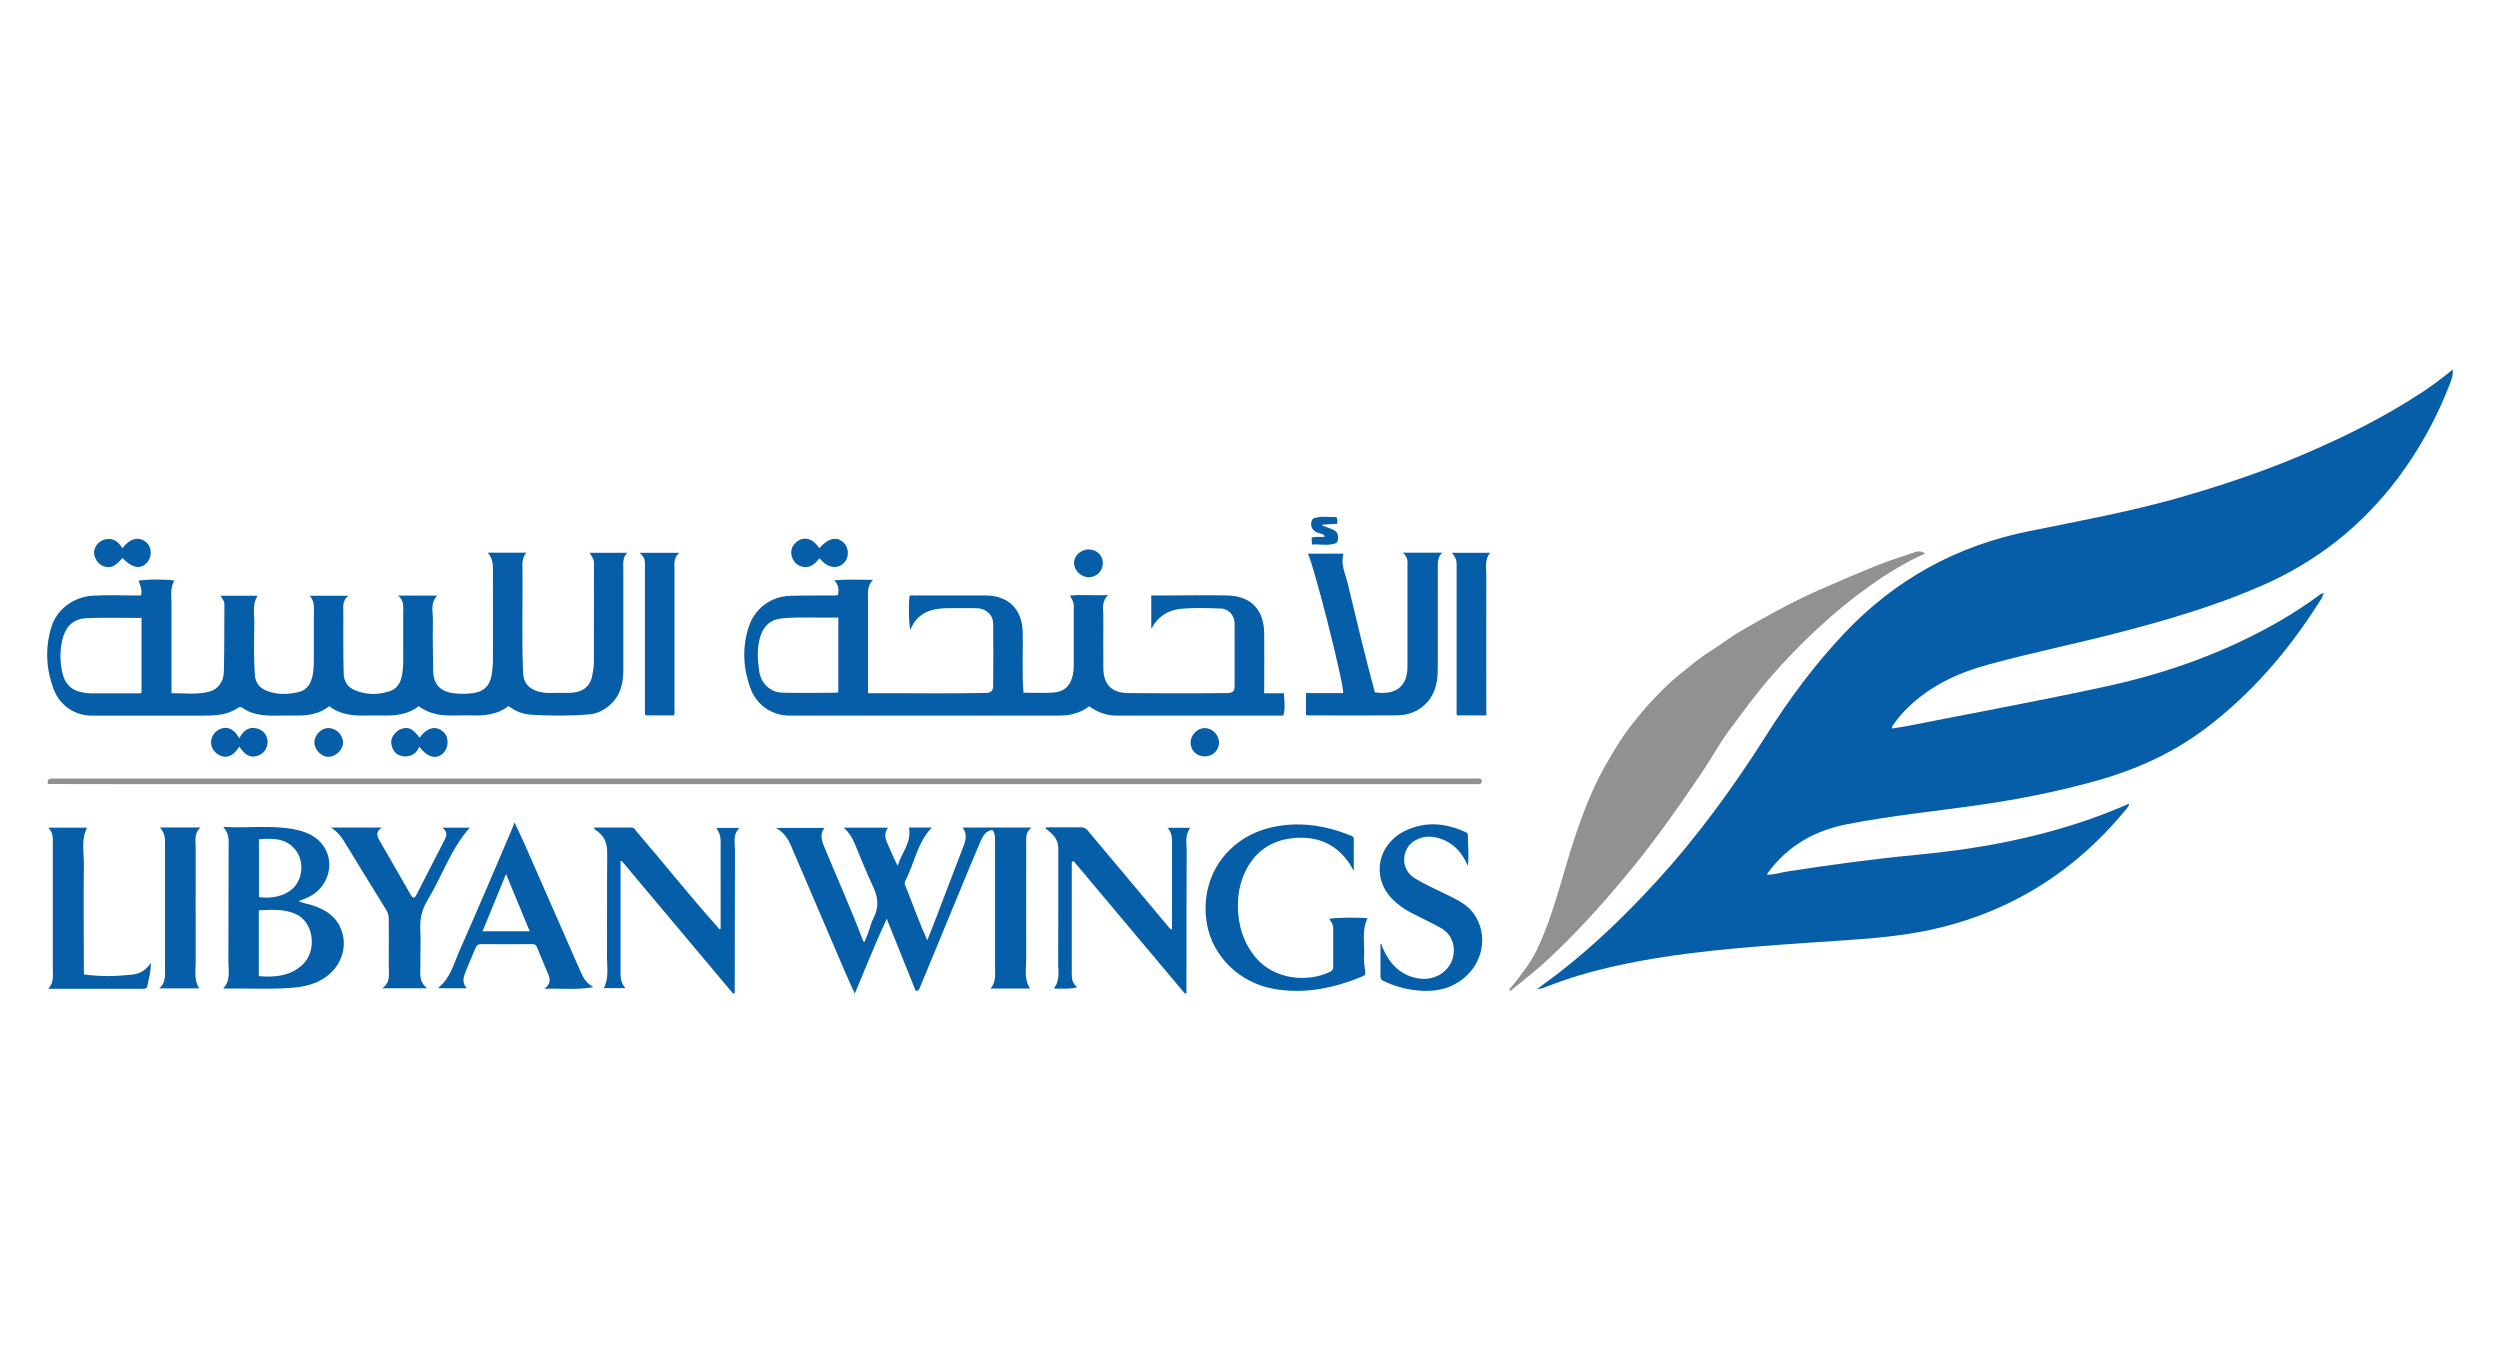<?xml version="1.0" encoding="UTF-8"?>
<svg xmlns="http://www.w3.org/2000/svg" width="318" height="174" viewBox="0 0 318 174" fill="none">
  <path d="M295.577 75.475C295.355 76.126 295.006 76.602 294.688 77.078C290.895 82.983 286.355 88.22 280.768 92.49C276.499 95.76 271.689 97.918 266.547 99.347C261.753 100.68 256.881 101.648 251.96 102.363C246.262 103.188 240.516 103.743 234.866 104.854C230.803 105.664 227.39 107.6 224.898 110.997C224.866 111.045 224.819 111.108 224.787 111.156C224.787 111.156 224.787 111.203 224.803 111.267C225.755 111.251 226.676 110.949 227.612 110.807C232.961 109.997 238.31 109.251 243.691 108.743C251.278 108.045 258.738 106.68 265.944 104.156C267.563 103.585 269.166 102.95 270.832 102.22C270.816 102.569 270.61 102.712 270.483 102.886C263.595 111.314 254.786 116.6 244.072 118.568C239.358 119.425 234.533 119.584 229.755 119.933C221.676 120.505 213.581 121.092 205.645 122.838C202.55 123.52 199.502 124.393 196.55 125.568C196.233 125.695 195.899 125.774 195.519 125.806C196.519 125.06 197.55 124.33 198.534 123.552C202.915 120.139 206.883 116.267 210.629 112.187C215.93 106.41 220.517 100.093 224.708 93.474C227.612 88.871 230.85 84.522 234.596 80.554C241.024 73.745 248.833 69.443 257.992 67.586C264.388 66.285 270.801 65.11 277.086 63.333C282.356 61.825 287.578 60.095 292.641 57.952C298.069 55.65 303.339 53.047 308.275 49.778C309.529 48.936 310.735 48.032 311.989 47C312.053 47.73 311.83 48.286 311.624 48.825C309.989 53.111 307.799 57.079 305.069 60.745C300.513 66.84 294.752 71.396 287.784 74.459C281.848 77.062 275.658 78.871 269.404 80.49C263.896 81.919 258.325 83.046 252.833 84.554C249.278 85.522 246.008 87.014 243.231 89.49C242.342 90.284 241.548 91.157 240.866 92.125C240.77 92.268 240.627 92.379 240.659 92.665C241.342 92.553 242.024 92.474 242.707 92.331C251.119 90.665 259.563 89.125 267.944 87.3C275.737 85.601 283.213 82.935 290.133 78.903C291.72 77.983 293.26 76.967 294.752 75.888C294.974 75.729 295.18 75.507 295.577 75.443V75.475Z" fill="#065EA8"></path>
  <path d="M62.096 70.3H66.953C66.366 70.982 66.445 71.76 66.461 72.506C66.508 76.871 66.35 81.22 66.54 85.585C66.588 86.759 67.112 87.474 68.239 87.886C68.969 88.156 69.731 88.172 70.508 88.14C71.429 88.093 72.35 88.22 73.254 88.045C74.429 87.823 75.095 87.093 75.333 85.95C75.445 85.379 75.54 84.775 75.54 84.188C75.556 79.982 75.54 75.776 75.556 71.57C75.556 71.093 75.254 70.776 75 70.316H79.793C79.159 70.935 79.286 71.697 79.286 72.427C79.286 76.728 79.286 81.014 79.286 85.315C79.286 87.124 78.809 88.728 77.317 89.902C76.603 90.458 75.81 90.791 74.921 90.87C72.492 91.077 70.064 91.061 67.635 90.918C66.556 90.854 65.588 90.505 64.683 89.807C63.255 90.934 61.572 91.061 59.826 90.997C58.572 90.95 57.334 91.093 56.08 90.934C55.065 90.791 54.128 90.474 53.255 89.823C51.874 90.918 50.239 91.061 48.541 91.013C47.605 90.981 46.652 91.045 45.716 91.013C44.335 90.981 43.017 90.712 41.875 89.823C40.541 90.902 38.97 91.061 37.335 91.013C35.938 90.981 34.526 91.14 33.129 90.918C32.336 90.791 31.59 90.569 30.939 90.093C30.717 89.934 30.542 89.87 30.288 90.029C28.939 90.966 27.383 91.029 25.812 91.029C21.098 91.029 16.384 91.029 11.686 91.029C9.511 91.029 7.622 89.743 6.845 87.712C5.845 85.093 5.718 82.442 6.543 79.728C7.305 77.284 9.622 75.903 11.749 75.776C13.543 75.665 15.336 75.728 17.13 75.744C17.384 75.744 17.654 75.744 17.924 75.744C18.146 75.03 17.828 74.458 17.622 73.871C18.209 73.681 21.352 73.665 22.177 73.855C21.606 74.808 21.812 75.839 21.812 76.855C21.812 80.363 21.812 83.871 21.812 87.378C21.812 87.617 21.812 87.855 21.812 88.172C23.447 88.156 25.034 88.394 26.606 87.981C27.701 87.696 28.447 86.759 28.479 85.426C28.542 82.553 28.526 79.68 28.542 76.823C28.542 76.427 28.256 76.157 28.05 75.776H32.78C32.05 76.887 32.367 78.061 32.351 79.204C32.304 81.41 32.272 83.632 32.415 85.839C32.494 86.934 33.066 87.537 33.97 87.886C35.304 88.394 36.7 88.347 38.05 88.013C39.208 87.712 39.653 86.712 39.811 85.617C39.922 84.902 39.922 84.172 39.922 83.458C39.922 81.744 39.922 80.045 39.922 78.331C39.922 77.474 40.097 76.585 39.399 75.776H44.303C43.526 76.411 43.668 77.172 43.668 77.903C43.668 80.49 43.652 83.077 43.716 85.664C43.748 86.775 44.272 87.442 45.208 87.823C46.636 88.41 48.128 88.394 49.573 87.918C50.795 87.521 51.096 86.41 51.224 85.299C51.319 84.426 51.287 83.553 51.287 82.68C51.287 81.109 51.287 79.522 51.287 77.95C51.287 77.204 51.43 76.411 50.636 75.76H55.62C54.7 76.712 55.081 77.839 55.065 78.903C55.033 81.029 55.065 83.156 55.096 85.283C55.128 87.013 55.938 87.934 57.668 88.172C58.509 88.283 59.382 88.283 60.223 88.156C61.541 87.966 62.318 87.204 62.525 85.902C62.636 85.236 62.699 84.553 62.699 83.871C62.715 80.029 62.699 76.204 62.699 72.363C62.699 71.665 62.636 71.014 62.08 70.347L62.096 70.3ZM18.003 78.601C15.606 78.601 13.289 78.537 10.972 78.633C9.559 78.696 8.511 79.474 8.067 80.903C7.67 82.156 7.607 83.442 7.781 84.744C7.972 86.22 8.448 87.521 10.098 87.981C10.575 88.109 11.035 88.188 11.527 88.188C13.527 88.188 15.511 88.188 17.511 88.188C17.67 88.188 17.86 88.251 18.003 88.077V78.617V78.601Z" fill="#065EA8"></path>
  <path d="M160.821 88.187H163.313C163.361 89.14 163.52 90.044 163.234 91.028C162.663 91.028 162.075 91.028 161.488 91.028C154.996 91.028 148.52 91.028 142.029 91.028C140.743 91.028 139.584 90.584 138.537 89.838C137.346 90.775 135.997 91.028 134.569 91.028C123.204 91.028 111.824 91.028 100.459 91.028C98.189 91.028 96.253 89.695 95.459 87.552C94.523 85.013 94.396 82.426 95.205 79.823C95.951 77.458 97.999 75.871 100.475 75.791C102.269 75.728 104.062 75.759 105.856 75.743C106.094 75.743 106.332 75.791 106.602 75.664C106.697 75.013 106.697 74.379 106.11 73.823C107.745 73.664 109.316 73.744 111.046 73.759C110.268 74.553 110.411 75.426 110.411 76.283C110.411 80.013 110.411 83.727 110.411 87.457C110.411 87.664 110.411 87.886 110.411 88.171C111.094 88.171 111.728 88.171 112.363 88.171C116.696 88.171 121.045 88.235 125.379 88.14C126.045 88.14 126.331 87.886 126.331 87.203C126.347 84.569 126.363 81.95 126.331 79.315C126.315 78.156 125.363 77.362 124.204 77.362C122.887 77.362 121.569 77.331 120.268 77.362C118.284 77.426 116.617 78.045 115.808 80.108C115.601 79.537 115.538 76.839 115.697 75.807C115.935 75.68 116.204 75.743 116.458 75.743C119.411 75.743 122.379 75.743 125.331 75.743C128.299 75.743 130.045 77.505 130.093 80.489C130.14 83.029 129.982 85.568 130.188 88.108C131.474 88.108 132.743 88.187 133.997 88.092C135.426 87.981 136.172 87.219 136.473 85.791C136.6 85.203 136.584 84.616 136.584 84.029C136.584 81.712 136.584 79.378 136.584 77.061C136.584 76.585 136.346 76.236 136.108 75.759C137.711 75.585 139.251 75.791 140.965 75.68C140.029 76.585 140.362 77.6 140.346 78.553C140.314 80.696 140.346 82.854 140.346 84.997C140.362 87.076 141.41 88.14 143.505 88.156C146.441 88.187 149.377 88.187 152.314 88.187C153.584 88.187 154.853 88.171 156.123 88.156C156.79 88.156 157.044 87.918 157.044 87.267C157.044 84.616 157.044 81.965 157.044 79.315C157.044 78.315 156.298 77.442 155.33 77.41C153.631 77.347 151.917 77.283 150.203 77.442C148.52 77.616 147.266 78.442 146.441 79.981V75.743C147.124 75.743 147.838 75.743 148.552 75.743C151.076 75.743 153.584 75.68 156.107 75.743C159.123 75.807 160.774 77.537 160.805 80.569C160.837 82.807 160.805 85.045 160.805 87.267C160.805 87.552 160.805 87.822 160.805 88.203L160.821 88.187ZM106.633 78.553C104.221 78.616 101.872 78.442 99.539 78.648C97.936 78.791 97.031 79.712 96.634 81.251C96.269 82.616 96.38 83.997 96.57 85.362C96.777 86.902 97.967 88.076 99.539 88.108C101.856 88.171 104.189 88.124 106.506 88.108C106.538 88.108 106.57 88.06 106.633 87.997V78.521V78.553Z" fill="#065EA8"></path>
  <path d="M244.865 70.411C242.31 71.554 240.024 72.967 237.834 74.522C233.167 77.855 229.025 81.776 225.247 86.093C223.374 88.236 221.707 90.553 220.009 92.823C218.66 94.632 217.597 96.632 216.327 98.489C213.279 103.013 210.137 107.441 206.629 111.631C203.629 115.234 200.47 118.695 197.058 121.901C195.487 123.377 193.772 124.71 192.09 126.075C191.915 125.901 192.026 125.79 192.122 125.678C192.868 124.837 193.518 123.917 194.185 123.012C195.153 121.679 195.82 120.203 196.423 118.679C197.947 114.885 198.883 110.901 200.153 107.013C201.232 103.727 202.439 100.473 204.153 97.457C205.153 95.696 206.184 93.95 207.438 92.331C208.28 91.251 209.137 90.188 210.073 89.188C211.184 88.013 212.311 86.855 213.565 85.855C214.867 84.807 216.12 83.712 217.565 82.823C218.739 82.109 219.819 81.236 220.993 80.522C221.914 79.966 222.85 79.442 223.787 78.919C224.993 78.236 226.215 77.57 227.453 76.935C228.898 76.189 230.374 75.49 231.866 74.84C234.167 73.84 236.469 72.84 238.802 71.903C240.357 71.284 241.976 70.792 243.564 70.237C243.976 70.094 244.373 70.062 244.849 70.379L244.865 70.411Z" fill="#919191"></path>
  <path d="M107.379 105.282H112.966C112.3 106.107 112.696 106.885 113.046 107.662C113.395 108.472 113.744 109.297 114.188 110.123C114.649 108.504 115.998 107.17 115.617 105.266H118.537C116.696 107.139 116.331 109.757 115.188 111.98C115.109 112.138 115.014 112.313 115.109 112.535C116.045 114.837 116.855 117.186 117.95 119.614C118.379 118.503 118.775 117.519 119.156 116.535C120.283 113.567 121.41 110.599 122.553 107.646C122.87 106.837 123.029 106.059 122.442 105.266H131.203C130.378 105.916 130.537 106.694 130.537 107.456C130.537 112.297 130.521 117.138 130.537 121.979C130.537 123.217 130.235 124.519 131.013 125.741H125.997C126.727 124.884 126.569 123.947 126.569 123.058C126.569 117.709 126.569 112.361 126.569 107.027C126.569 106.535 126.6 106.012 126.235 105.567C125.394 105.678 125.029 106.313 124.743 106.98C123.95 108.821 123.172 110.694 122.41 112.551C120.617 116.868 118.839 121.201 117.045 125.535C116.95 125.773 116.887 126.042 116.474 126.027C115.268 123.027 114.061 120.011 112.792 116.868C111.331 120.027 110.093 123.138 108.728 126.392C108.252 125.328 107.824 124.423 107.427 123.487C105.157 118.202 102.903 112.916 100.633 107.615C100.252 106.726 99.76 105.916 98.713 105.313H104.871C104.173 106.25 104.601 107.123 104.982 108.043C106.586 111.932 108.316 115.757 109.792 119.694C109.792 119.725 109.855 119.741 109.95 119.836C110.109 119.455 110.268 119.106 110.395 118.757C110.633 118.106 110.792 117.392 111.109 116.789C111.855 115.376 111.681 114.075 111.014 112.678C110.157 110.884 109.443 109.011 108.665 107.186C108.363 106.488 107.982 105.869 107.363 105.329L107.379 105.282Z" fill="#065EA8"></path>
  <path d="M183.456 70.3C182.948 70.808 182.884 71.332 182.884 71.903C182.884 76.284 182.9 80.664 182.884 85.045C182.884 86.569 182.646 88.061 181.583 89.283C180.503 90.505 179.107 90.997 177.535 90.997C173.805 91.029 170.091 90.997 166.361 90.997C166.298 90.997 166.234 90.981 166.123 90.95V88.156H170.853C170.964 87.013 167.139 71.919 166.361 70.427H170.901C170.488 71.76 171.123 72.951 171.424 74.189C172.535 78.823 173.631 83.474 174.885 88.061C177.583 88.458 179.043 87.299 179.027 84.744C179.027 80.553 179.027 76.379 179.027 72.189C179.027 71.538 179.17 70.871 178.424 70.3H183.44H183.456Z" fill="#065EA8"></path>
  <path d="M28.4 105.187C31.526 105.361 34.526 104.917 37.495 105.504C39.002 105.806 40.399 106.409 41.256 107.79C42.542 109.821 41.796 112.599 39.653 113.885C39.145 114.186 38.605 114.409 37.971 114.615C38.478 114.885 38.986 114.916 39.478 115.075C41.002 115.551 42.383 116.234 43.161 117.71C44.558 120.345 43.32 123.535 40.431 124.868C39.32 125.376 38.145 125.583 36.939 125.662C34.145 125.868 31.336 125.694 28.384 125.741C29.368 124.694 29.05 123.503 29.05 122.376C29.082 117.25 29.05 112.123 29.082 106.996C29.082 106.33 28.908 105.774 28.384 105.171L28.4 105.187ZM32.939 124.17C34.987 124.329 36.907 124.17 38.478 122.71C40.367 120.948 39.923 117.345 37.685 116.297C36.161 115.583 34.542 115.726 32.923 115.789V124.154L32.939 124.17ZM32.939 114.107C35.05 114.409 36.971 113.694 37.78 112.361C38.558 111.075 38.526 109.345 37.621 108.155C36.415 106.584 34.717 106.615 32.939 106.758V114.123V114.107Z" fill="#065EA8"></path>
  <path d="M78.937 109.519C78.937 110.424 78.937 111.345 78.937 112.249C78.937 115.979 78.937 119.694 78.937 123.424C78.937 124.201 78.889 124.963 79.556 125.693H76.794C77.477 124.439 77.207 123.09 77.207 121.773C77.239 117.329 77.191 112.884 77.239 108.44C77.239 107.218 76.842 106.329 75.874 105.647C75.762 105.567 75.572 105.535 75.588 105.266C77.175 105.266 78.762 105.266 80.35 105.266C80.683 105.266 80.81 105.567 80.984 105.789C84.429 109.773 87.698 113.932 91.222 117.852C91.317 117.963 91.397 118.075 91.492 118.202C91.555 118.186 91.619 118.154 91.666 118.138C91.666 117.694 91.666 117.249 91.666 116.805C91.666 113.519 91.666 110.234 91.666 106.948C91.666 106.361 91.476 105.853 91.127 105.313H94.047C93.174 106.202 93.492 107.266 93.492 108.25C93.46 114.075 93.476 119.9 93.46 125.725C93.46 125.915 93.46 126.106 93.46 126.296C93.397 126.328 93.333 126.376 93.269 126.408C88.54 120.773 83.794 115.122 79.064 109.488C79.016 109.504 78.969 109.519 78.921 109.551L78.937 109.519Z" fill="#065EA8"></path>
  <path d="M136.33 109.647C136.33 109.885 136.33 110.123 136.33 110.345C136.33 114.853 136.33 119.377 136.33 123.884C136.33 124.503 136.394 125.059 137.029 125.583C135.997 125.852 135.092 125.741 134.029 125.741C134.886 124.694 134.584 123.551 134.6 122.488C134.632 117.631 134.6 112.758 134.616 107.901C134.616 106.679 133.838 106.012 132.997 105.393C133.029 105.155 133.203 105.234 133.315 105.234C134.711 105.234 136.124 105.234 137.521 105.234C137.886 105.234 138.124 105.377 138.362 105.647C141.727 109.679 145.108 113.71 148.488 117.726C148.647 117.9 148.742 118.139 149.076 118.25C149.076 116.408 149.076 114.615 149.076 112.805C149.076 110.901 149.076 108.996 149.076 107.091C149.076 106.457 149.028 105.869 148.52 105.298H151.393C150.695 106.218 150.949 107.298 150.949 108.314C150.917 113.44 150.917 118.567 150.917 123.694C150.917 124.567 150.917 125.44 150.917 126.313C150.853 126.345 150.79 126.36 150.726 126.392C146.012 120.773 141.298 115.155 136.568 109.536C136.489 109.568 136.425 109.615 136.346 109.647H136.33Z" fill="#065EA8"></path>
  <path d="M173.948 116.823C173.17 118.394 173.614 120.077 173.503 121.712C173.456 122.331 173.583 122.981 173.662 123.6C173.694 123.87 173.662 124.045 173.376 124.172C169.678 125.696 165.869 126.505 161.901 125.759C157.583 124.95 154.266 121.6 153.536 117.601C152.489 111.791 155.917 106.601 161.694 105.252C165.17 104.443 168.519 104.966 171.789 106.268C171.995 106.347 172.202 106.411 172.202 106.696C172.202 108.061 172.202 109.426 172.202 110.776C171.995 110.426 171.773 109.998 171.503 109.633C169.758 107.188 167.329 106.315 164.424 106.617C159.25 107.157 157.409 111.728 157.457 115.283C157.488 117.728 158.171 119.95 159.758 121.839C162.028 124.521 166.186 125.061 169.218 123.6C169.488 123.473 169.583 123.283 169.583 122.981C169.583 121.315 169.583 119.648 169.583 117.982C169.583 117.537 169.297 117.236 169.075 116.886C169.519 116.712 173.011 116.664 173.932 116.807L173.948 116.823Z" fill="#065EA8"></path>
  <path d="M6.099 99.727C5.956 99.14 6.226 99.029 6.655 99.029C8.194 99.029 9.718 99.029 11.258 99.029C29.907 99.029 48.557 99.029 67.207 99.029C107.285 99.029 147.362 99.029 187.44 99.029C187.757 99.029 188.09 98.965 188.424 99.092C188.582 99.537 188.455 99.759 187.963 99.743C187.741 99.743 187.519 99.743 187.313 99.743C130.712 99.743 74.112 99.743 17.511 99.743C13.94 99.743 10.369 99.743 6.797 99.727C6.575 99.727 6.369 99.727 6.115 99.727H6.099Z" fill="#919191"></path>
  <path d="M75.445 125.567C73.35 125.948 71.429 125.694 69.239 125.773C70.334 124.948 69.842 124.186 69.525 123.424C69.128 122.456 68.699 121.487 68.318 120.519C68.191 120.202 68.049 120.091 67.715 120.091C65.541 120.107 63.382 120.107 61.208 120.091C60.858 120.091 60.652 120.202 60.509 120.535C60.128 121.487 59.684 122.424 59.319 123.376C59.033 124.122 58.636 124.884 59.382 125.709H55.811C55.811 125.709 55.779 125.614 55.811 125.598C57.303 124.376 57.731 122.551 58.462 120.9C60.7 115.853 62.842 110.79 65.017 105.71C65.16 105.393 65.271 105.06 65.445 104.615C65.874 105.536 66.287 106.377 66.668 107.234C69.096 112.758 71.525 118.281 73.953 123.821C74.254 124.503 74.651 125.075 75.461 125.551L75.445 125.567ZM67.382 118.456C66.366 116.012 65.398 113.678 64.366 111.17C63.334 113.694 62.382 116.043 61.382 118.456H67.382Z" fill="#065EA8"></path>
  <path d="M186.693 110.107C185.915 108.297 184.772 107.154 183.074 106.631C181.915 106.266 180.757 106.361 179.741 107.075C178.344 108.059 178.058 110.535 179.931 111.694C181.328 112.567 182.852 113.202 184.312 113.932C185.471 114.519 186.629 115.075 187.423 116.17C189.407 118.884 188.677 122.693 185.804 124.725C183.852 126.106 181.661 126.233 179.392 125.868C178.201 125.677 177.058 125.296 175.963 124.773C175.709 124.646 175.598 124.519 175.598 124.233C175.598 122.836 175.598 121.439 175.598 120.011C175.789 120.138 175.804 120.392 175.884 120.582C176.709 122.487 177.979 123.916 180.09 124.392C182.455 124.931 184.614 123.55 184.899 121.344C185.074 119.947 184.487 118.694 183.201 117.995C181.963 117.313 180.661 116.709 179.407 116.059C178.534 115.598 177.741 115.027 177.042 114.297C174.408 111.535 175.217 107.361 178.773 105.662C181.296 104.456 183.82 104.678 186.328 105.805C186.502 105.885 186.709 105.964 186.709 106.202C186.709 107.44 186.883 108.678 186.709 110.122L186.693 110.107Z" fill="#065EA8"></path>
  <path d="M42.113 105.266H48.557C47.7 105.837 48.001 106.44 48.334 107.012C49.636 109.297 50.938 111.567 52.255 113.837C52.525 114.297 52.731 114.281 52.969 113.821C54.175 111.488 55.366 109.154 56.556 106.821C56.81 106.313 56.985 105.789 56.239 105.282H59.763C57.35 107.948 56.239 111.456 54.382 114.503C53.667 115.678 53.398 116.884 53.461 118.233C53.541 119.725 53.461 121.217 53.477 122.693C53.493 123.709 53.191 124.82 54.334 125.709H48.604C49.763 124.931 49.43 123.804 49.446 122.773C49.477 120.805 49.446 118.836 49.446 116.852C49.446 116.44 49.334 116.091 49.128 115.741C47.366 112.9 45.62 110.043 43.874 107.186C43.446 106.472 42.954 105.821 42.097 105.266H42.113Z" fill="#065EA8"></path>
  <path d="M10.686 123.949C11.686 124.092 12.686 124.139 13.686 124.155C14.702 124.155 15.702 124.076 16.702 123.981C17.733 123.901 18.527 123.441 19.194 122.489C19.194 123.584 18.924 124.52 18.733 125.457C18.654 125.838 18.21 125.774 17.892 125.774C14.908 125.774 11.94 125.774 8.956 125.774C8.067 125.774 7.163 125.774 6.131 125.774C6.924 124.933 6.702 123.981 6.718 123.06C6.718 117.632 6.718 112.204 6.718 106.775C6.718 106.22 6.575 105.759 6.163 105.283H11.083C10.289 106.791 10.686 108.378 10.67 109.934C10.607 114.489 10.67 119.044 10.67 123.6C10.67 123.711 10.686 123.822 10.702 123.981L10.686 123.949Z" fill="#065EA8"></path>
  <path d="M189.043 90.997H185.36C185.217 90.775 185.281 90.584 185.281 90.394C185.281 84.172 185.281 77.95 185.281 71.728C185.281 71.188 185.075 70.776 184.678 70.315H189.551C188.82 71.188 189.058 72.204 189.058 73.172C189.043 78.871 189.058 84.569 189.058 90.251C189.058 90.489 189.058 90.727 189.058 90.997H189.043Z" fill="#065EA8"></path>
  <path d="M85.73 90.997H82.111C81.984 90.711 82.032 90.442 82.032 90.188C82.032 84.251 82.032 78.315 82.032 72.379C82.032 71.665 82.19 70.919 81.317 70.315H86.412C85.65 70.966 85.793 71.76 85.793 72.506C85.793 78.426 85.793 84.331 85.793 90.251C85.793 90.489 85.857 90.727 85.714 90.997H85.73Z" fill="#065EA8"></path>
  <path d="M20.368 105.25H25.511C24.638 106.028 24.892 106.948 24.892 107.821C24.892 112.662 24.876 117.503 24.892 122.344C24.892 123.471 24.653 124.614 25.336 125.725H20.257C21.114 124.979 20.987 124.075 20.987 123.217C20.987 117.789 20.987 112.361 20.987 106.932C20.987 106.345 20.828 105.821 20.352 105.266L20.368 105.25Z" fill="#065EA8"></path>
  <path d="M30.447 94.966C29.765 96.045 29.018 96.442 28.209 96.188C27.399 95.934 26.812 95.172 26.844 94.378C26.86 93.569 27.479 92.839 28.288 92.632C29.13 92.426 29.892 92.886 30.431 93.918C30.955 92.918 31.685 92.331 32.844 92.712C33.621 92.966 34.066 93.664 34.034 94.473C34.002 95.283 33.447 95.965 32.637 96.172C31.796 96.394 31.145 96.045 30.431 94.95L30.447 94.966Z" fill="#065EA8"></path>
  <path d="M53.366 93.823C54.382 92.49 55.493 92.252 56.429 93.125C57.144 93.791 57.096 95.141 56.334 95.839C55.461 96.633 54.398 96.347 53.334 94.998C53.08 95.506 52.779 95.934 52.207 96.109C51.795 96.236 51.398 96.268 50.985 96.141C50.255 95.918 49.795 95.252 49.763 94.379C49.747 93.712 50.382 92.934 51.112 92.696C51.969 92.427 52.541 92.696 53.35 93.823H53.366Z" fill="#065EA8"></path>
  <path d="M15.574 69.728C16.542 68.458 17.685 68.188 18.606 68.982C19.352 69.632 19.368 70.886 18.637 71.632C17.828 72.458 16.78 72.236 15.574 70.982C14.638 72.093 13.987 72.362 13.098 71.998C12.416 71.712 11.908 70.871 11.971 70.156C12.035 69.442 12.654 68.76 13.384 68.601C14.289 68.41 15.034 68.791 15.558 69.728H15.574Z" fill="#065EA8"></path>
  <path d="M104.221 69.729C105.332 68.428 106.459 68.19 107.316 69.031C108.046 69.761 108.03 70.999 107.268 71.682C106.411 72.459 105.157 72.19 104.253 70.999C103.713 71.65 103.157 72.269 102.189 72.11C101.761 72.031 101.396 71.872 101.126 71.539C100.38 70.618 100.507 69.507 101.443 68.841C102.348 68.19 103.427 68.523 104.221 69.729Z" fill="#065EA8"></path>
  <path d="M41.795 92.617C42.779 92.617 43.636 93.489 43.636 94.458C43.636 95.378 42.684 96.283 41.747 96.267C40.858 96.267 39.97 95.315 39.986 94.41C40.017 93.458 40.858 92.601 41.795 92.601V92.617Z" fill="#065EA8"></path>
  <path d="M155.06 94.425C155.06 95.457 154.251 96.234 153.203 96.219C152.219 96.219 151.441 95.441 151.441 94.472C151.441 93.488 152.298 92.6 153.267 92.615C154.219 92.615 155.06 93.488 155.06 94.441V94.425Z" fill="#065EA8"></path>
  <path d="M138.458 69.888C139.489 69.888 140.283 70.634 140.283 71.618C140.283 72.618 139.489 73.411 138.505 73.427C137.521 73.427 136.632 72.586 136.616 71.618C136.601 70.713 137.474 69.888 138.458 69.888Z" fill="#065EA8"></path>
  <path d="M166.884 69.267C166.868 68.902 166.853 68.648 166.837 68.378C167.408 68.204 167.948 68.378 168.535 68.251C168.329 67.87 167.948 67.886 167.646 67.775C166.932 67.521 166.614 66.934 166.853 66.236C166.98 65.855 167.36 65.855 167.662 65.791C168.44 65.648 169.233 65.807 169.995 65.775C170.17 66.045 170.106 66.299 170.075 66.632C169.456 66.664 168.852 66.696 168.233 66.728C168.233 66.775 168.218 66.807 168.202 66.855C168.472 66.95 168.741 67.061 169.027 67.156C169.313 67.251 169.598 67.362 169.852 67.553C170.217 67.855 170.233 68.235 170.186 68.68C170.122 69.124 169.773 69.156 169.472 69.219C168.63 69.41 167.773 69.188 166.868 69.267H166.884Z" fill="#065EA8"></path>
</svg>
